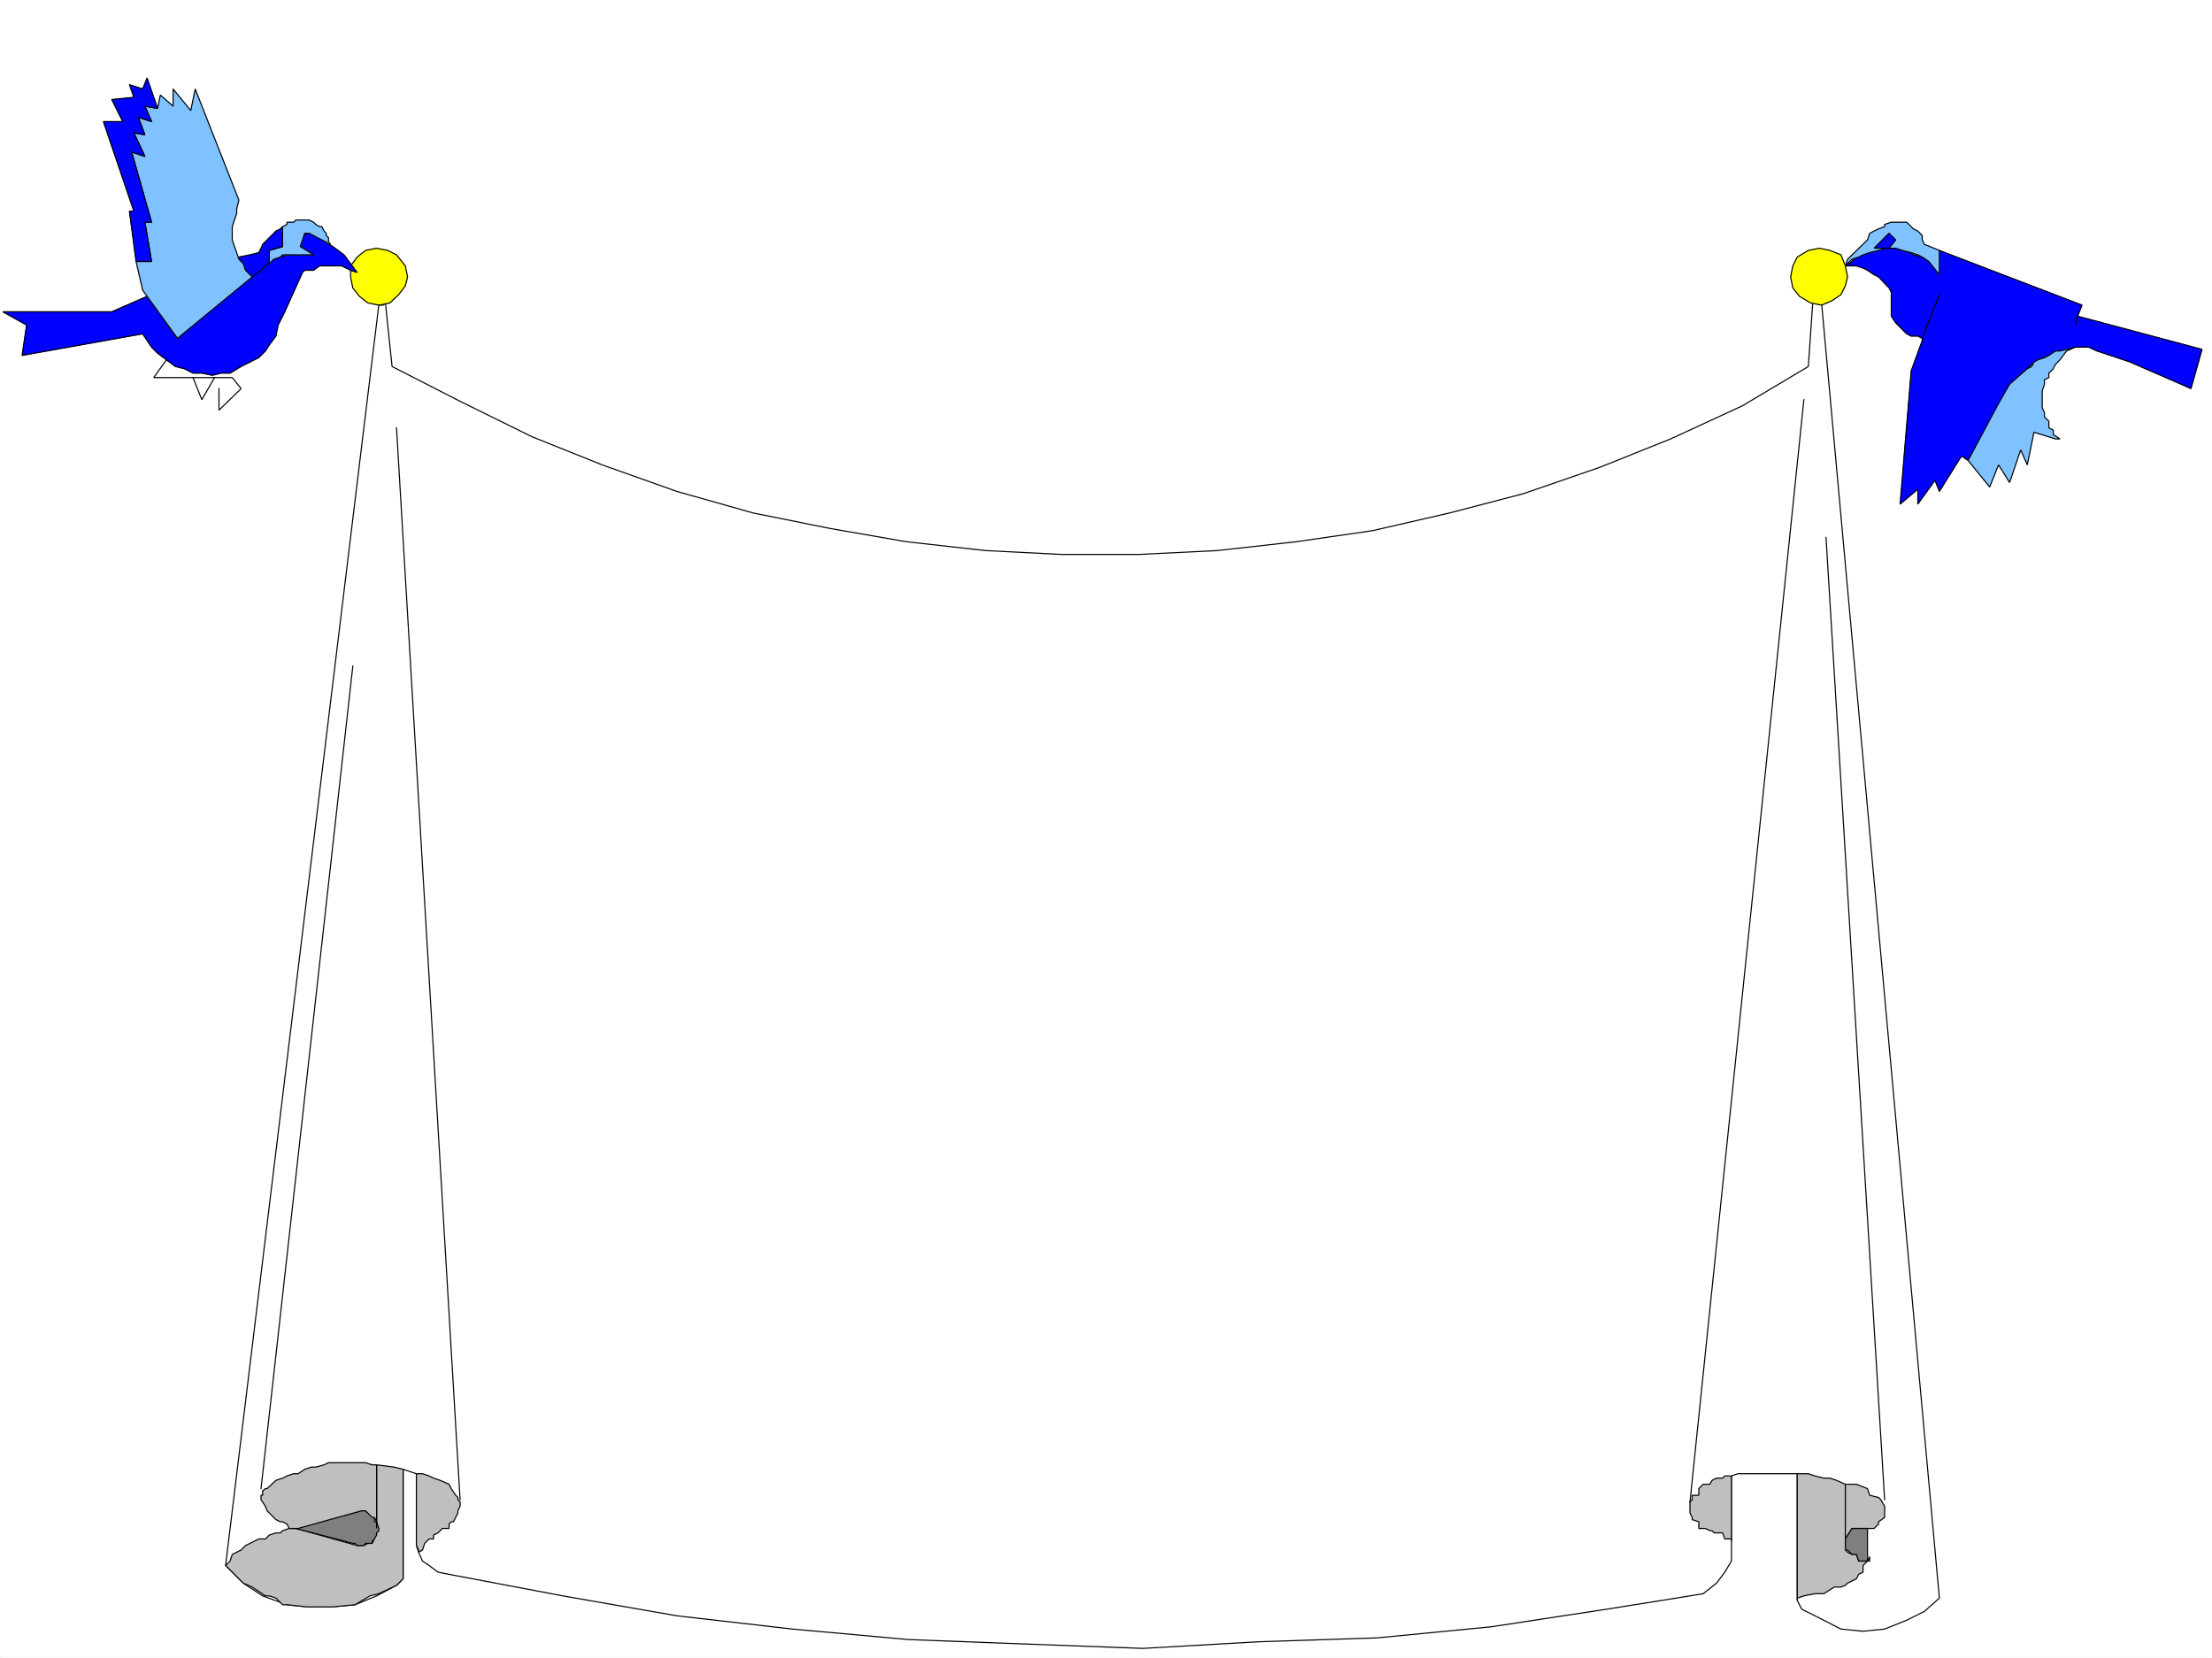 <svg xmlns="http://www.w3.org/2000/svg" width="2997.016" height="2246.297"><rect width="100%" height="100%" fill="#333333" stroke="none"/><defs><clipPath id="a"><path d="M0 0h2997v2244.137H0Zm0 0"/></clipPath></defs><path fill="#fff" d="M0 2246.297h2997.016V0H0Zm0 0"/><g clip-path="url(#a)" transform="translate(0 2.16)"><path fill="#fff" fill-rule="evenodd" stroke="#fff" stroke-linecap="square" stroke-linejoin="bevel" stroke-miterlimit="10" stroke-width=".743" d="M.742 2244.137h2995.531V-2.16H.743Zm0 0"/></g><path fill="#fff" fill-rule="evenodd" stroke="#fff" stroke-linecap="square" stroke-linejoin="bevel" stroke-miterlimit="10" stroke-width=".743" d="m2307.684 2159.414 17.984-14.23 11.262-14.977 8.992-15.016v-115.343l8.992-2.973h80.156v171.531l5.98 11.965 24.009 12.004 29.207 14.977 29.953 2.972 29.246-2.972 29.95-12.004 23.968-11.965 20.254-17.985L2468.03 410.473h-11.965l-6.02 86.136-89.148 53.176-97.398 44.926-95.172 38.2-104.121 35.972-100.41 26.199-104.16 23.969-103.383 14.972-107.133 12.004-106.39 5.239h-104.165l-103.378-5.239-107.172-12.004-103.383-17.984-104.16-20.957-103.383-29.207-101.152-35.973-95.168-38.164-97.399-47.972-92.16-47.157-8.992-86.136-2.973 2.972h-6.02l-207.542 1707.77 23.968 23.969 26.235 17.203 32.96 12.004 29.993 2.972h29.207l32.96-2.972 29.247-12.004 26.98-14.235 8.954-8.992v-148.265l17.988 5.98v97.36l3.008 8.992 5.242 11.964 8.992 6.024 12.004 8.992 14.973 2.973 154.328 29.207 154.367 26.98 156.598 17.985 157.335 14.23 157.34 5.984 160.348 5.98 156.598-8.991 160.347-5.239 154.328-14.976 157.34-23.969 112.41-17.984zm0 0"/><path fill="none" stroke="#000" stroke-linecap="square" stroke-linejoin="bevel" stroke-miterlimit="10" stroke-width="1.486" d="m2307.684 2159.414 17.984-14.23 11.262-14.977 8.992-15.016v-115.343l8.992-2.973h80.156v171.531l5.98 11.965 24.009 12.004 29.207 14.977 29.953 2.972 29.246-2.972 29.95-12.004 23.968-11.965 20.254-17.985L2468.03 410.473h-11.965l-6.02 86.136-89.148 53.176-97.398 44.926-95.172 38.2-104.121 35.972-100.41 26.199-104.16 23.969-103.383 14.972-107.133 12.004-106.39 5.239h-104.165l-103.378-5.239-107.172-12.004-103.383-17.984-104.16-20.957-103.383-29.207-101.152-35.973-95.168-38.164-97.399-47.972-92.16-47.157-8.992-86.136-2.973 2.972h-6.02l-207.542 1707.77 23.968 23.969 26.235 17.203 32.96 12.004 29.993 2.972h29.207l32.96-2.972 29.247-12.004 26.98-14.235 8.954-8.992v-148.265l17.988 5.98v97.36l3.008 8.992 5.242 11.964 8.992 6.024 12.004 8.992 14.973 2.973 154.328 29.207 154.367 26.98 156.598 17.985 157.335 14.23 157.34 5.984 160.348 5.98 156.598-8.991 160.347-5.239 154.328-14.976 157.34-23.969 112.41-17.984zm0 0"/><path fill="#bfbfbf" fill-rule="evenodd" stroke="#bfbfbf" stroke-linecap="square" stroke-linejoin="bevel" stroke-miterlimit="10" stroke-width=".743" d="M564.176 2088.254v-91.379h8.25l8.992 2.973 5.98 3.011 8.993 3.012 12.004 5.238 3.011 5.98 5.985 8.993 3.007 3.012v2.972l2.973 3.012v5.98l-2.973 5.985v3.008l-3.007 5.984-3.012 5.98h-2.973l-3.011 3.012v5.985h-8.993l-5.98 6.02-6.024 2.972v5.238h-5.98l-5.984 5.98-3.008 8.997-5.242 3.008v-3.008l-3.008-5.985zm0 0"/><path fill="none" stroke="#000" stroke-linecap="square" stroke-linejoin="bevel" stroke-miterlimit="10" stroke-width="1.486" d="M564.176 2088.254v-91.379h8.25l8.992 2.973 5.98 3.011 8.993 3.012 12.004 5.238 3.011 5.98 5.985 8.993 3.007 3.012v2.972l2.973 3.012v5.98l-2.973 5.985v3.008l-3.007 5.984-3.012 5.98h-2.973l-3.011 3.012v5.985h-8.993l-5.98 6.02-6.024 2.972v5.238h-5.98l-5.984 5.98-3.008 8.997-5.242 3.008v-3.008l-3.008-5.985zm0 0"/><path fill="#bfbfbf" fill-rule="evenodd" stroke="#bfbfbf" stroke-linecap="square" stroke-linejoin="bevel" stroke-miterlimit="10" stroke-width=".743" d="M510.254 2071.012v-86.14l23.969 3.01 11.965 3.013v148.265l-8.954 8.992-24.007 11.262-11.965 2.973-20.254 12.004-29.95 2.972h-35.23l-26.98-2.972h-5.98l-8.993-8.993-8.992-3.011h-5.242l-17.985-11.965-12.004-5.238-23.968-23.97 6.023-6.023 2.969-8.953 6.023-3.011 5.98-3.008 5.985-5.985 5.98-3.011 6.024-2.97 5.98-3.01h8.993l5.242-5.24 8.992-2.972h5.98l3.012-3.012 8.992-3.007h8.993l83.168 23.222h8.992l5.238-3.011h5.984l3.012-5.98zm0 0"/><path fill="none" stroke="#000" stroke-linecap="square" stroke-linejoin="bevel" stroke-miterlimit="10" stroke-width="1.486" d="M510.254 2071.012v-86.14l23.969 3.01 11.965 3.013v148.265l-8.954 8.992-24.007 11.262-11.965 2.973-20.254 12.004-29.95 2.972h-35.23l-26.98-2.972h-5.98l-8.993-8.993-8.992-3.011h-5.242l-17.985-11.965-12.004-5.238-23.968-23.97 6.023-6.023 2.969-8.953 6.023-3.011 5.98-3.008 5.985-5.985 5.98-3.011 6.024-2.97 5.98-3.01h8.993l5.242-5.24 8.992-2.972h5.98l3.012-3.012 8.992-3.007h8.993l83.168 23.222h8.992l5.238-3.011h5.984l3.012-5.98zm0 0"/><path fill="#7f7f7f" fill-rule="evenodd" stroke="#7f7f7f" stroke-linecap="square" stroke-linejoin="bevel" stroke-miterlimit="10" stroke-width=".743" d="M478.035 2091.223h2.973l3.012 3.011h8.992l2.23-3.011h8.992v-2.97l3.012-3.01 3.008-5.24v-2.972l2.973-3.012v-3.007l-2.973-8.996h-3.008v-5.98l-5.984-5.985h-3.012l-3.008-3.008H490l-89.148 23.969zm0 0"/><path fill="none" stroke="#000" stroke-linecap="square" stroke-linejoin="bevel" stroke-miterlimit="10" stroke-width="1.486" d="M478.035 2091.223h2.973l3.012 3.011h8.992l2.23-3.011h8.992v-2.97l3.012-3.01 3.008-5.24v-2.972l2.973-3.012v-3.007l-2.973-8.996h-3.008v-5.98l-5.984-5.985h-3.012l-3.008-3.008H490l-89.148 23.969zm0 0"/><path fill="#bfbfbf" fill-rule="evenodd" stroke="#bfbfbf" stroke-linecap="square" stroke-linejoin="bevel" stroke-miterlimit="10" stroke-width=".743" d="M403.863 2071.012 490 2047.043h5.242l8.992 8.992h3.012l3.008 5.98v8.997-86.14h-6.02l-8.992-2.97h-50.168l-6.02 2.97-11.222 3.01h-6.02l-8.957 3.013-8.992 5.98h-6.02l-8.995 2.973-5.98 3.011-8.993 3.012-12.004 11.219h-2.23l-3.754 3.012v5.98h-2.227v5.984l5.98 8.993 2.231 5.984 12.004 12.004 5.98 2.969h3.012l5.98 3.011 3.012 5.985zm0 0"/><path fill="none" stroke="#000" stroke-linecap="square" stroke-linejoin="bevel" stroke-miterlimit="10" stroke-width="1.486" d="M403.863 2071.012 490 2047.043h5.242l8.992 8.992h3.012l3.008 5.98v8.997-86.14h-6.02l-8.992-2.97h-50.168l-6.02 2.97-11.222 3.01h-6.02l-8.957 3.013-8.992 5.98h-6.02l-8.995 2.973-5.98 3.011-8.993 3.012-12.004 11.219h-2.23l-3.754 3.012v5.98h-2.227v5.984l5.98 8.993 2.231 5.984 12.004 12.004 5.98 2.969h3.012l5.98 3.011 3.012 5.985zm0 0"/><path fill="#bfbfbf" fill-rule="evenodd" stroke="#bfbfbf" stroke-linecap="square" stroke-linejoin="bevel" stroke-miterlimit="10" stroke-width=".743" d="M2485.273 2150.422h8.993l5.984-2.27 3.012-2.968 12.004-6.024 2.968-5.98 5.985-2.973v-8.992l6.02-6.024h2.972v-5.98l-2.973 5.98h-12.004l-2.968-8.953h-6.024l-5.98-3.011-3.012-3.008v-89.11l-11.965-5.238-8.992-3.012h-8.25l-12.004-3.011-8.992-2.973h-14.977v171.531-3.008l8.992-3.011 14.977-2.973h12.004zm0 0"/><path fill="none" stroke="#000" stroke-linecap="square" stroke-linejoin="bevel" stroke-miterlimit="10" stroke-width="1.486" d="M2485.273 2150.422h8.993l5.984-2.27 3.012-2.968 12.004-6.024 2.968-5.98 5.985-2.973v-8.992l6.02-6.024h2.972v-5.98l-2.973 5.98h-12.004l-2.968-8.953h-6.024l-5.98-3.011-3.012-3.008v-89.11l-11.965-5.238-8.992-3.012h-8.25l-12.004-3.011-8.992-2.973h-14.977v171.531-3.008l8.992-3.011 14.977-2.973h12.004zm0 0"/><path fill="#bfbfbf" fill-rule="evenodd" stroke="#bfbfbf" stroke-linecap="square" stroke-linejoin="bevel" stroke-miterlimit="10" stroke-width=".743" d="M2345.922 2088.254v-3.012h-8.992l-3.012-8.21h-11.223l-3.008-3.012h-3.011l-5.985-3.008h-8.992v-8.996l-8.992-2.97v-3.01l-2.973-5.985v-14.973l2.973-3.012v-5.984h8.992v-8.992l5.985-5.98h8.992l3.012-5.239 5.98-3.012h8.25l3.012-3.011h8.992zm0 0"/><path fill="none" stroke="#000" stroke-linecap="square" stroke-linejoin="bevel" stroke-miterlimit="10" stroke-width="1.486" d="M2345.922 2088.254v-3.012h-8.992l-3.012-8.21h-11.223l-3.008-3.012h-3.011l-5.985-3.008h-8.992v-8.996l-8.992-2.97v-3.01l-2.973-5.985v-14.973l2.973-3.012v-5.984h8.992v-8.992l5.985-5.98h8.992l3.012-5.239 5.98-3.012h8.25l3.012-3.011h8.992zm0 0"/><path fill="#bfbfbf" fill-rule="evenodd" stroke="#bfbfbf" stroke-linecap="square" stroke-linejoin="bevel" stroke-miterlimit="10" stroke-width=".743" d="m2500.25 2085.242 8.992-14.23h29.988l5.985-5.985v-3.011l8.25-5.98v-14.977l-5.238-8.993-3.012-2.972-12.004-3.012-2.973-8.992-14.972-5.98h-15.016Zm0 0"/><path fill="none" stroke="#000" stroke-linecap="square" stroke-linejoin="bevel" stroke-miterlimit="10" stroke-width="1.486" d="m2500.25 2085.242 8.992-14.23h29.988l5.985-5.985v-3.011l8.25-5.98v-14.977l-5.238-8.993-3.012-2.972-12.004-3.012-2.973-8.992-14.972-5.98h-15.016Zm0 0"/><path fill="#7f7f7f" fill-rule="evenodd" stroke="#7f7f7f" stroke-linecap="square" stroke-linejoin="bevel" stroke-miterlimit="10" stroke-width=".743" d="M2530.238 2109.21v5.981h-12.004l-2.968-8.953h-6.024l-5.98-6.02h-3.012v-14.976l8.992-14.23h20.996zm0 0"/><path fill="none" stroke="#000" stroke-linecap="square" stroke-linejoin="bevel" stroke-miterlimit="10" stroke-width="1.486" d="M2530.238 2109.21v5.981h-12.004l-2.968-8.953h-6.024l-5.98-6.02h-3.012v-14.976l8.992-14.23h20.996zM478.035 902.547 353.66 2017.09M537.234 579.734l86.137 1452.332M2444.063 541.535l-154.329 1493.543M2474.05 728.043l79.415 1304.023"/><path fill="#ff0" fill-rule="evenodd" stroke="#ff0" stroke-linecap="square" stroke-linejoin="bevel" stroke-miterlimit="10" stroke-width=".743" d="m552.21 375.242-3.01-14.976-11.966-14.973-12.004-5.984-14.976-3.008-15.012 3.008-11.222 8.996-8.993 11.96v14.977l3.008 14.977 8.996 11.261 11.219 8.993 14.977 2.972 15.015-2.972 11.965-11.262 8.992-11.965zm0 0"/><path fill="none" stroke="#000" stroke-linecap="square" stroke-linejoin="bevel" stroke-miterlimit="10" stroke-width="1.486" d="m552.21 375.242-3.01-14.976-11.966-14.973-12.004-5.984-14.976-3.008-15.012 3.008-11.222 8.996-8.993 11.96v14.977l3.008 14.977 8.996 11.261 11.219 8.993 14.977 2.972 15.015-2.972 11.965-11.262 8.992-11.965zm0 0"/><path fill="#ff0" fill-rule="evenodd" stroke="#ff0" stroke-linecap="square" stroke-linejoin="bevel" stroke-miterlimit="10" stroke-width=".743" d="m2503.262 375.242-3.012-14.976-5.984-14.973-14.973-5.984-14.234-3.008-15.012 3.008-14.977 8.996-5.984 11.96-3.008 14.977 3.008 14.977 8.996 11.261 14.973 8.993 14.976 2.972 14.23-5.984 12.005-8.25 5.984-11.965zm0 0"/><path fill="none" stroke="#000" stroke-linecap="square" stroke-linejoin="bevel" stroke-miterlimit="10" stroke-width="1.486" d="m2503.262 375.242-3.012-14.976-5.984-14.973-14.973-5.984-14.234-3.008-15.012 3.008-14.977 8.996-5.984 11.96-3.008 14.977 3.008 14.977 8.996 11.261 14.973 8.993 14.976 2.972 14.23-5.984 12.005-8.25 5.984-11.965zm0 0"/><path fill="#00f" fill-rule="evenodd" stroke="#00f" stroke-linecap="square" stroke-linejoin="bevel" stroke-miterlimit="10" stroke-width=".743" d="m385.879 422.437-8.992 17.985-3.012 14.976-8.992 12.004-5.242 8.211-8.993 8.992-12.003 5.98-11.965 6.024-14.973 8.993h-12.004l-12.004 2.972-14.234-2.972H261.5l-12.004-6.02-11.965-2.973-24.008-17.984-8.21-8.25-6.02-8.996-5.984-8.992-163.36 29.246 6.024-41.211-32.22-17.985h147.602l47.938-20.957 41.21 56.93 113.157-95.133 8.211-5.98 8.992-6.024 8.992-2.968 8.993-3.012h35.972l-17.984-11.223 6.02-17.984h5.984l14.23 5.98 8.996 5.985 11.961 8.25 12.004 8.992 8.996 12.004 8.993 11.965-8.993-3.012-12.004-5.984H433.07l-8.25 5.984h-11.965l-3.007 3.012zm0 0"/><path fill="none" stroke="#000" stroke-linecap="square" stroke-linejoin="bevel" stroke-miterlimit="10" stroke-width="1.486" d="m385.879 422.437-8.992 17.985-3.012 14.976-8.992 12.004-5.242 8.211-8.993 8.992-12.003 5.98-11.965 6.024-14.973 8.993h-12.004l-12.004 2.972-14.234-2.972H261.5l-12.004-6.02-11.965-2.973-24.008-17.984-8.21-8.25-6.02-8.996-5.984-8.992-163.36 29.246 6.024-41.211-32.22-17.985h147.602l47.938-20.957 41.21 56.93 113.157-95.133 8.211-5.98 8.992-6.024 8.992-2.968 8.993-3.012h35.972l-17.984-11.223 6.02-17.984h5.984l14.23 5.98 8.996 5.985 11.961 8.25 12.004 8.992 8.996 12.004 8.993 11.965-8.993-3.012-12.004-5.984H433.07l-8.25 5.984h-11.965l-3.007 3.012zm0 0"/><path fill="#7fc2ff" fill-rule="evenodd" stroke="#7fc2ff" stroke-linecap="square" stroke-linejoin="bevel" stroke-miterlimit="10" stroke-width=".743" d="m364.883 357.297 5.98-6.024 8.992-2.968 3.012-3.012h41.953l-17.984-11.223 6.02-17.984h5.984l5.98 3.008 5.243 2.972 12.003 5.985 3.008 3.008h2.973l-2.973-3.008v-5.985l-3.008-2.972v-3.008l-3.011-3.012-2.973-5.984h-3.012l-5.238-3.008-3.012-2.973-5.98-3.011h-17.988l-3.008 3.011h-8.996v2.973l-5.98 3.008v26.98l-17.985 5.239zm0 0"/><path fill="none" stroke="#000" stroke-linecap="square" stroke-linejoin="bevel" stroke-miterlimit="10" stroke-width="1.486" d="m364.883 357.297 5.98-6.024 8.992-2.968 3.012-3.012h41.953l-17.984-11.223 6.02-17.984h5.984l5.98 3.008 5.243 2.972 12.003 5.985 3.008 3.008h2.973l-2.973-3.008v-5.985l-3.008-2.972v-3.008l-3.011-3.012-2.973-5.984h-3.012l-5.238-3.008-3.012-2.973-5.98-3.011h-17.988l-3.008 3.011h-8.996v2.973l-5.98 3.008v26.98l-17.985 5.239zm0 0"/><path fill="#00f" fill-rule="evenodd" stroke="#00f" stroke-linecap="square" stroke-linejoin="bevel" stroke-miterlimit="10" stroke-width=".743" d="m338.645 345.293 12.003-3.012 3.012-5.98 2.227-5.242 17.988-17.985 5.98-2.972 3.012-3.012v26.98l-17.984 5.239v17.988h-3.012l-8.21 8.953-12.005 8.992-8.992-8.992-5.984-8.953-3.012-8.992zm0 0"/><path fill="none" stroke="#000" stroke-linecap="square" stroke-linejoin="bevel" stroke-miterlimit="10" stroke-width="1.486" d="m338.645 345.293 12.003-3.012 3.012-5.98 2.227-5.242 17.988-17.985 5.98-2.972 3.012-3.012v26.98l-17.984 5.239v17.988h-3.012l-8.21 8.953-12.005 8.992-8.992-8.992-5.984-8.953-3.012-8.992zm0 0"/><path fill="#7fc2ff" fill-rule="evenodd" stroke="#7fc2ff" stroke-linecap="square" stroke-linejoin="bevel" stroke-miterlimit="10" stroke-width=".743" d="m323.668 271.16-59.195-150.574-5.985 29.207-23.965-29.207v23.223l-17.246-14.973-3.754 17.984-17.203-3.011 8.993 20.957-17.985-5.98 8.992 23.968-15.011-2.973 15.011 32.18-17.984-5.98 26.977 95.128h-8.993l8.993 53.176h-20.997l8.993 38.945 47.195 65.18 101.152-83.168-8.992-8.992-3.012-8.953-5.984-6.024-2.969-8.992-3.011-8.21-3.012-8.993V307.09l6.023-17.985v-5.98zm0 0"/><path fill="none" stroke="#000" stroke-linecap="square" stroke-linejoin="bevel" stroke-miterlimit="10" stroke-width="1.486" d="m323.668 271.16-59.195-150.574-5.985 29.207-23.965-29.207v23.223l-17.246-14.973-3.754 17.984-17.203-3.011 8.993 20.957-17.985-5.98 8.992 23.968-15.011-2.973 15.011 32.18-17.984-5.98 26.977 95.128h-8.993l8.993 53.176h-20.997l8.993 38.945 47.195 65.18 101.152-83.168-8.992-8.992-3.012-8.953-5.984-6.024-2.969-8.992-3.011-8.21-3.012-8.993V307.09l6.023-17.985v-5.98zm0 0"/><path fill="#00f" fill-rule="evenodd" stroke="#00f" stroke-linecap="square" stroke-linejoin="bevel" stroke-miterlimit="10" stroke-width=".743" d="m193.309 120.586-17.985-5.984 5.985 17.242-29.954 2.972 14.977 29.95h-26.238l41.215 121.367h-5.985l8.992 68.152h20.997l-8.993-53.176h8.993l-26.977-95.129 17.984 5.98-15.011-32.179 15.011 2.973-8.992-23.969 17.985 5.98-8.993-20.956 17.203 3.011-14.23-41.21zm0 0"/><path fill="none" stroke="#000" stroke-linecap="square" stroke-linejoin="bevel" stroke-miterlimit="10" stroke-width="1.486" d="m193.309 120.586-17.985-5.984 5.985 17.242-29.954 2.972 14.977 29.95h-26.238l41.215 121.367h-5.985l8.992 68.152h20.997l-8.993-53.176h8.993l-26.977-95.129 17.984 5.98-15.011-32.179 15.011 2.973-8.992-23.969 17.985 5.98-8.993-20.956 17.203 3.011-14.23-41.21zm32.218 367.031-17.242 23.969h106.39l12.005 14.973-29.989 29.207v-29.207"/><path fill="none" stroke="#000" stroke-linecap="square" stroke-linejoin="bevel" stroke-miterlimit="10" stroke-width="1.486" d="m261.5 511.586 11.965 29.95 17.242-29.95"/><path fill="#00f" fill-rule="evenodd" stroke="#00f" stroke-linecap="square" stroke-linejoin="bevel" stroke-miterlimit="10" stroke-width=".743" d="m2500.25 360.266 8.992-5.98 6.024-5.981 8.953-3.012 6.02-3.012 8.992-2.972 8.996-3.008h20.214l8.993 3.008 12.004 2.972 2.968 3.012 12.004 3.012 8.996 5.98 14.23 17.985v-32.961l193.313 74.136-5.984 14.973 168.562 44.965-14.976 53.176-82.422-35.973-44.965-14.973-11.223-5.238h-17.988l-14.972 5.238h-12.004l-8.993 6.02-14.976 5.984-8.25 5.98-5.985 5.985-8.992 12.004-12.004 5.98-2.968 8.993-15.016 23.226-41.211 74.133-8.992-5.98-29.953 47.937-5.98-14.977-23.227 32.22v-20.255l-24.008 20.254 15.016-180.527 14.972-41.211v-2.969l-5.98-3.012h-8.992l-6.024-3.011-14.973-14.977-5.984-8.992v-32.18l-3.012-6.02-14.23-14.976-5.984-2.972-8.993-6.02-6.02-2.973-8.952-3.011zm0 0"/><path fill="none" stroke="#000" stroke-linecap="square" stroke-linejoin="bevel" stroke-miterlimit="10" stroke-width="1.486" d="m2500.25 360.266 8.992-5.98 6.024-5.981 8.953-3.012 6.02-3.012 8.992-2.972 8.996-3.008h20.214l8.993 3.008 12.004 2.972 2.968 3.012 12.004 3.012 8.996 5.98 14.23 17.985v-32.961l193.313 74.136-5.984 14.973 168.562 44.965-14.976 53.176-82.422-35.973-44.965-14.973-11.223-5.238h-17.988l-14.972 5.238h-12.004l-8.993 6.02-14.976 5.984-8.25 5.98-5.985 5.985-8.992 12.004-12.004 5.98-2.968 8.993-15.016 23.226-41.211 74.133-8.992-5.98-29.953 47.937-5.98-14.977-23.227 32.22v-20.255l-24.008 20.254 15.016-180.527 14.972-41.211v-2.969l-5.98-3.012h-8.992l-6.024-3.011-14.973-14.977-5.984-8.992v-32.18l-3.012-6.02-14.23-14.976-5.984-2.972-8.993-6.02-6.02-2.973-8.952-3.011zm0 0"/><path fill="#7fc2ff" fill-rule="evenodd" stroke="#7fc2ff" stroke-linecap="square" stroke-linejoin="bevel" stroke-miterlimit="10" stroke-width=".743" d="m2530.238 325.078-26.976 26.195-3.012 8.993 8.992-8.993 8.992-2.968 5.985-3.012 8.992-3.012 12.004-2.972 8.25-3.008h14.976l8.993 3.008 12.004 2.972 8.992 3.012 5.98 3.012 8.996 5.98 14.23 17.985v-32.961l-20.253-8.25-2.973-5.98v-5.985l-5.98-6.02-6.024-2.972-8.992-8.993h-20.957l-8.992 2.973v3.008l-8.25 3.012-5.984 2.972-6.02 3.012zm0 0"/><path fill="none" stroke="#000" stroke-linecap="square" stroke-linejoin="bevel" stroke-miterlimit="10" stroke-width="1.486" d="m2530.238 325.078-26.976 26.195-3.012 8.993 8.992-8.993 8.992-2.968 5.985-3.012 8.992-3.012 12.004-2.972 8.25-3.008h14.976l8.993 3.008 12.004 2.972 8.992 3.012 5.98 3.012 8.996 5.98 14.23 17.985v-32.961l-20.253-8.25-2.973-5.98v-5.985l-5.98-6.02-6.024-2.972-8.992-8.993h-20.957l-8.992 2.973v3.008l-8.25 3.012-5.984 2.972-6.02 3.012zm0 0"/><path fill="#7fc2ff" fill-rule="evenodd" stroke="#7fc2ff" stroke-linecap="square" stroke-linejoin="bevel" stroke-miterlimit="10" stroke-width=".743" d="m2722.809 520.578 23.964-20.996 5.985-2.973 3.012-6.023 5.238-2.969 8.992-3.012 5.984-2.972 8.993-6.02h5.98l8.992-2.23 12.004-3.008-12.004 5.238-8.992 12.004-5.98 5.98-3.012 5.985-5.98 6.02v5.984l-5.985 2.969v6.023l-3.012 8.992v23.188l3.012 6.02v5.984l5.984 5.98v8.992l5.98 3.012v5.984l8.993 5.98h-5.98l-29.207-8.991-8.997 44.183-8.992-20.214-14.972 44.183-15.016-23.969-11.965 29.989-29.246-35.973 41.211-77.145zm0 0"/><path fill="none" stroke="#000" stroke-linecap="square" stroke-linejoin="bevel" stroke-miterlimit="10" stroke-width="1.486" d="m2722.809 520.578 23.964-20.996 5.985-2.973 3.012-6.023 5.238-2.969 8.992-3.012 5.984-2.972 8.993-6.02h5.98l8.992-2.23 12.004-3.008-12.004 5.238-8.992 12.004-5.98 5.98-3.012 5.985-5.98 6.02v5.984l-5.985 2.969v6.023l-3.012 8.992v23.188l3.012 6.02v5.984l5.984 5.98v8.992l5.98 3.012v5.984l8.993 5.98h-5.98l-29.207-8.991-8.997 44.183-8.992-20.214-14.972 44.183-15.016-23.969-11.965 29.989-29.246-35.973 41.211-77.145zm0 0"/><path fill="#00f" fill-rule="evenodd" stroke="#00f" stroke-linecap="square" stroke-linejoin="bevel" stroke-miterlimit="10" stroke-width=".743" d="m2539.23 336.3 20.215-20.214 8.996 8.992-8.996 11.223zm0 0"/><path fill="none" stroke="#000" stroke-linecap="square" stroke-linejoin="bevel" stroke-miterlimit="10" stroke-width="1.486" d="m2539.23 336.3 20.215-20.214 8.996 8.992-8.996 11.223zm88.407 62.91-23.227 59.2m210.555-29.992-3.012 12.004"/></svg>
